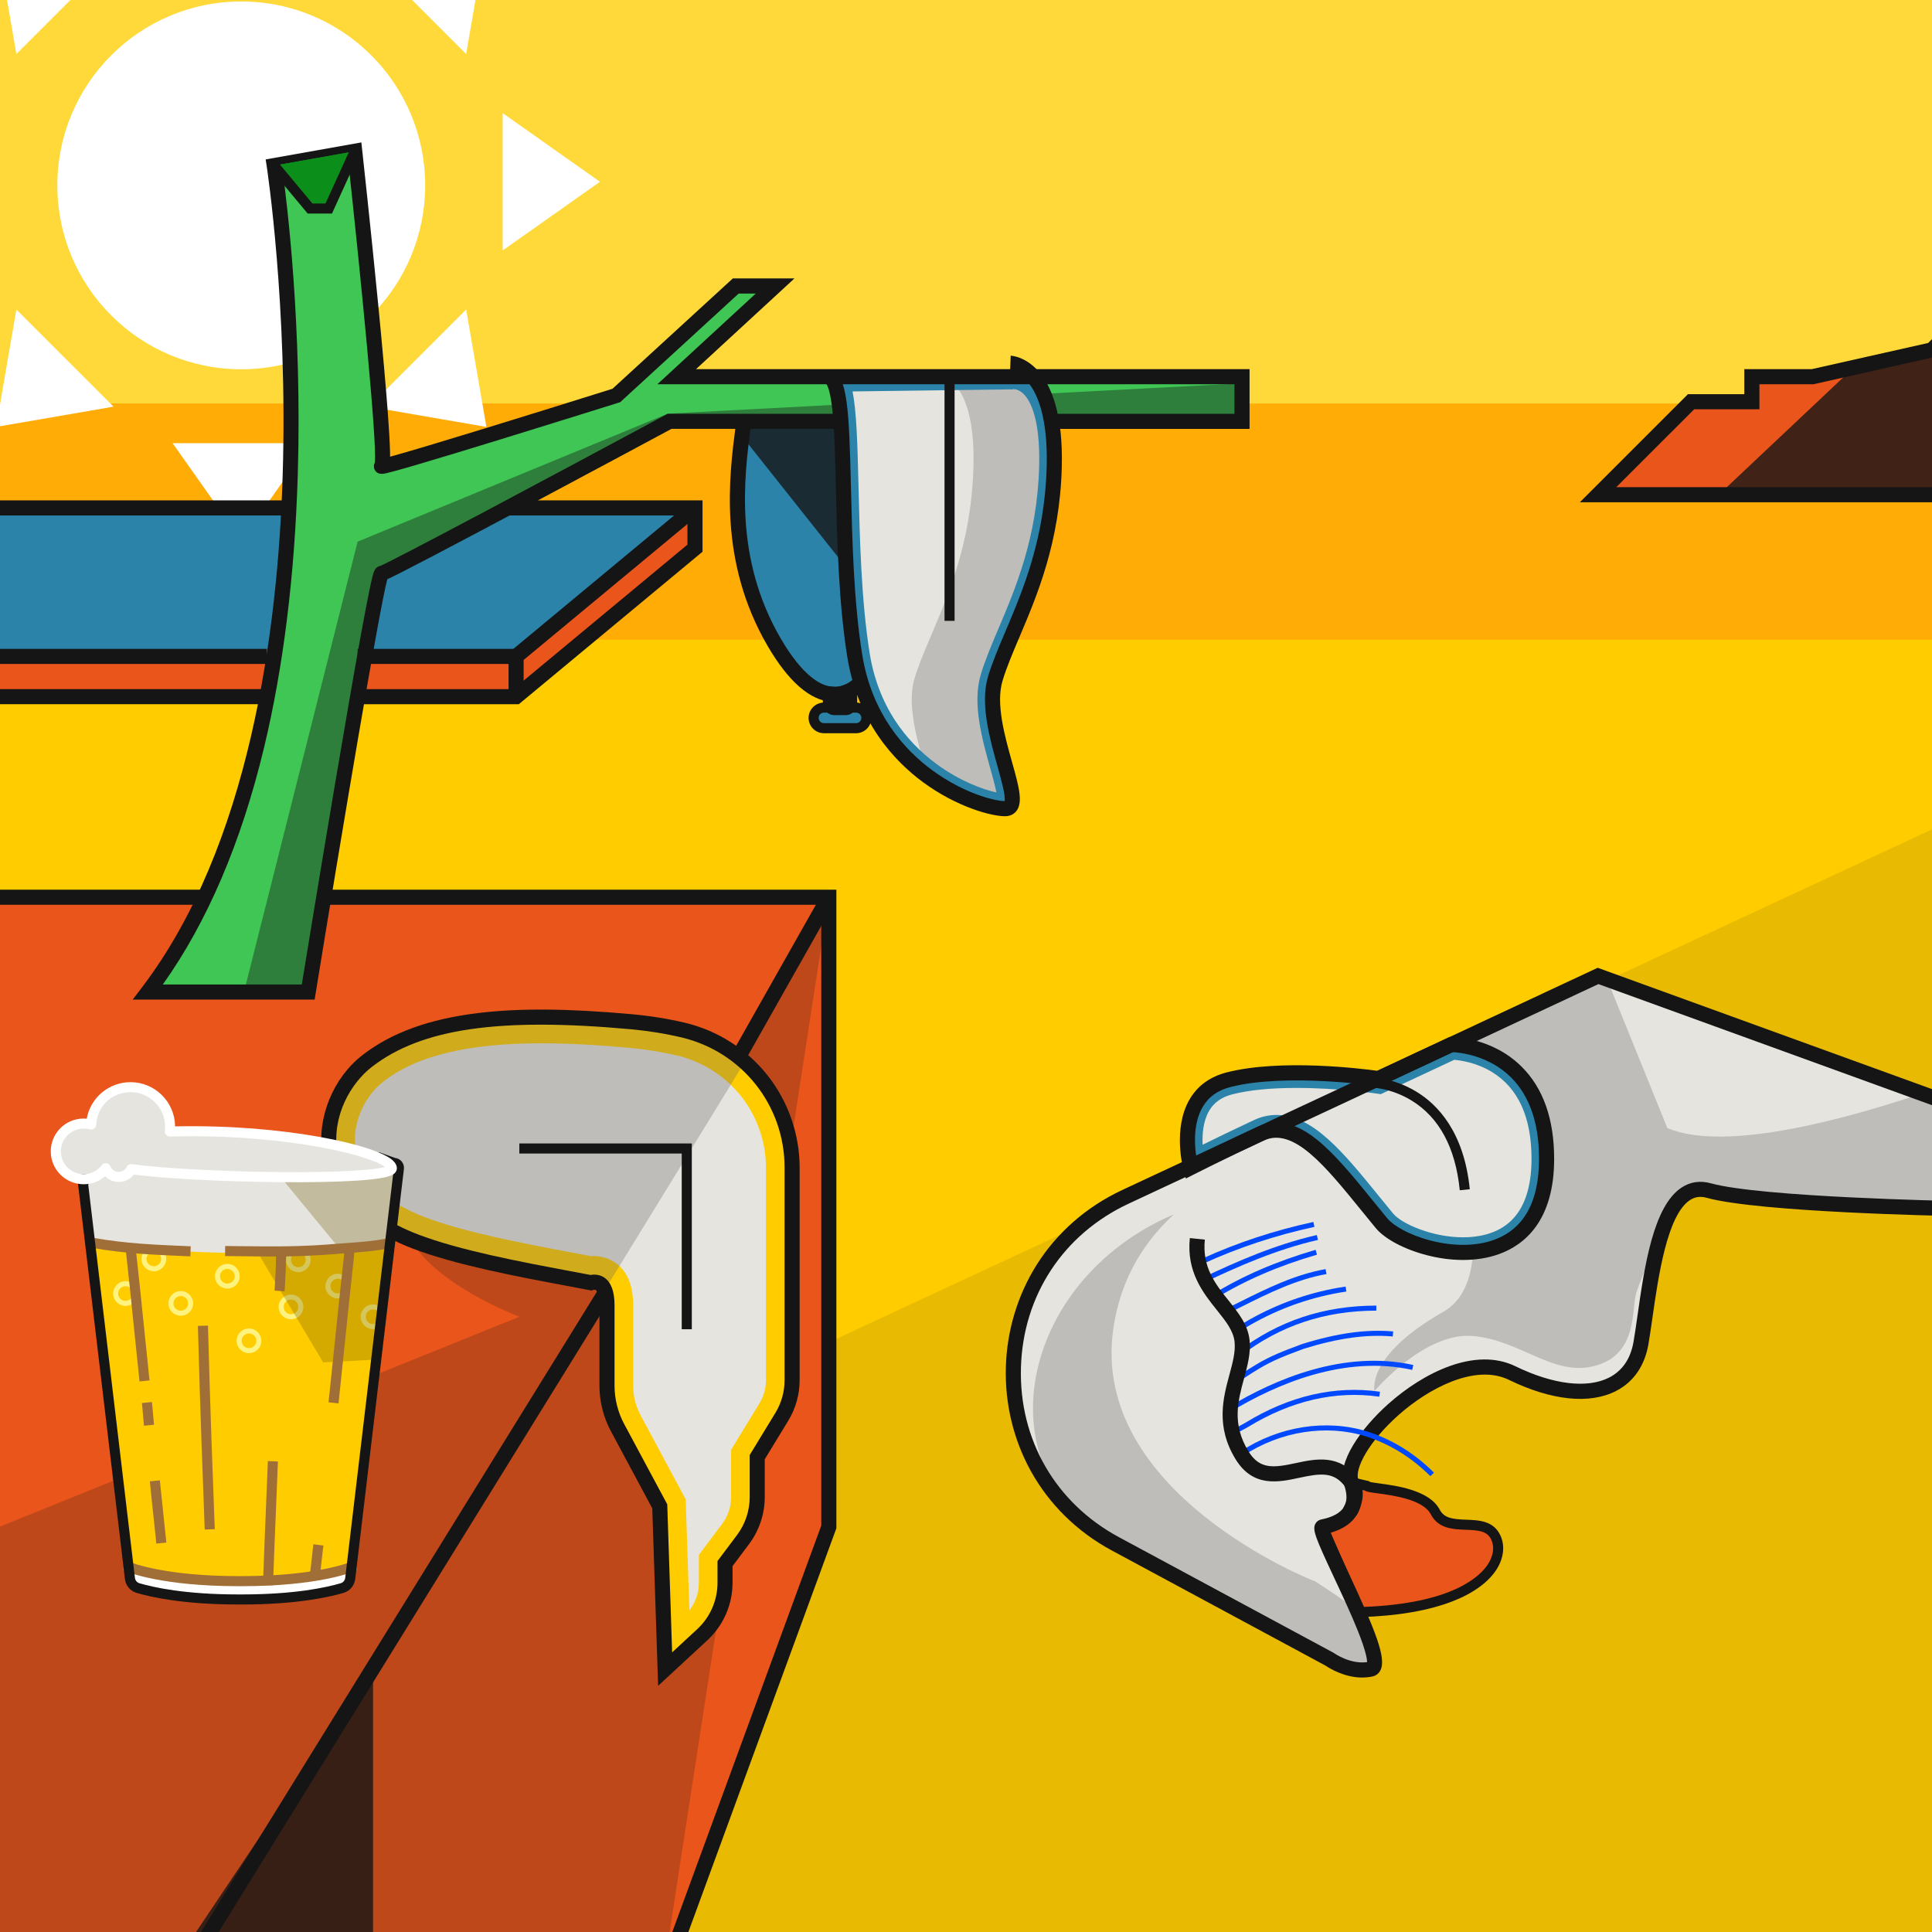 <svg xmlns="http://www.w3.org/2000/svg" xmlns:xlink="http://www.w3.org/1999/xlink" id="Camada_2" viewBox="0 0 1018.13 1018.13"><defs><style>      .cls-1 {        fill: #fc0;      }      .cls-2 {        fill: #ffd939;      }      .cls-3 {        opacity: .3;      }      .cls-4 {        fill: #ffac06;      }      .cls-5 {        fill: #40c655;      }      .cls-6 {        fill: #2b83aa;      }      .cls-7 {        fill: #fff;      }      .cls-8 {        opacity: .4;      }      .cls-9 {        fill: #606060;      }      .cls-10 {        fill: none;      }      .cls-11 {        fill: #fff380;      }      .cls-12 {        opacity: .8;      }      .cls-13 {        fill: #e5e4df;      }      .cls-14 {        fill: #0049ff;      }      .cls-15 {        opacity: .2;      }      .cls-16 {        fill: #a06e37;      }      .cls-17 {        fill: #0c8e1b;      }      .cls-18 {        fill: #ea551b;      }      .cls-19 {        opacity: .1;      }      .cls-20 {        fill: #151515;      }      .cls-21 {        clip-path: url(#clippath);      }      .cls-22 {        fill: #705a00;      }    </style><clipPath id="clippath"><rect class="cls-10" width="1018.13" height="1018.13"></rect></clipPath></defs><g id="_x31_3"><g><g class="cls-21"><g><rect class="cls-1" width="1018.13" height="1018.13"></rect><g class="cls-19"><polygon class="cls-20" points="1018.13 437.08 11.47 905.16 0 1018.13 1018.13 1018.13 1018.13 437.08"></polygon></g><rect class="cls-2" width="1018.13" height="233.38"></rect><rect class="cls-4" y="212.64" width="1018.13" height="124.44"></rect><g><circle class="cls-7" cx="127.14" cy="97.69" r="96.91"></circle><polygon class="cls-7" points="90.95 233.54 127.14 284.82 163.33 233.54 90.95 233.54"></polygon><polygon class="cls-7" points="264.89 59.61 316.17 95.8 264.89 131.99 264.89 59.61"></polygon><polygon class="cls-7" points="194.47 -22.71 256.32 -33.38 245.65 28.47 194.47 -22.71"></polygon><polygon class="cls-7" points="8.63 163.12 -2.04 224.98 59.82 214.3 8.63 163.12"></polygon><polygon class="cls-7" points="245.65 163.12 256.32 224.98 194.47 214.3 245.65 163.12"></polygon><polygon class="cls-7" points="59.82 -22.71 -2.04 -33.38 8.63 28.47 59.82 -22.71"></polygon></g><g><polygon class="cls-18" points="1018.13 184.36 1018.13 260.72 842.14 260.72 891.16 211.7 923.21 211.7 923.21 198.5 955.26 198.5 976.96 193.62 1018.13 184.36"></polygon><polygon class="cls-20" points="1018.13 264.7 832.54 264.7 889.51 207.72 919.23 207.72 919.23 194.52 954.82 194.52 1016.13 180.73 1025.92 170.94 1031.55 176.57 1020.13 187.99 955.7 202.48 927.19 202.48 927.19 215.68 892.81 215.68 851.74 256.74 1018.13 256.74 1018.13 264.7"></polygon><g class="cls-12"><polygon class="cls-20" points="1018.13 184.36 1018.13 260.72 905.77 260.72 976.96 193.62 1018.13 184.36"></polygon></g></g><g><polygon class="cls-18" points="436.77 472.83 436.77 804.66 358.52 1018.13 0 1018.13 0 472.83 436.77 472.83"></polygon><g class="cls-15"><path class="cls-20" d="M436.77,472.83l-83.89,545.3H0v-213.66l273.68-110.56c-46.19-18.61-59.13-41.09-54.68-39.6,44.6,14.87,89.64,21.3,92.26,21.67l125.51-203.14Z"></path></g><rect class="cls-20" x="1.9" y="853.77" width="415.74" height="7.95" transform="translate(-630.08 585.01) rotate(-58.27)"></rect><polygon class="cls-20" points="356.24 1035.91 348.78 1033.17 432.79 803.96 432.79 476.81 173.24 476.81 173.24 468.85 440.75 468.85 440.75 805.37 440.51 806.03 356.24 1035.91"></polygon><rect class="cls-20" y="468.85" width="110.59" height="7.95"></rect><rect class="cls-20" x="364.51" y="511.01" width="96.85" height="7.95" transform="translate(-238.59 621.02) rotate(-60.52)"></rect></g><g><path class="cls-13" d="M1018.13,575.58v61.28s-90.21-1.89-117.55-9.43c-10.59-2.92-17.65,4.43-22.6,16.1,0,0-.03.06-.08.19-7.74,18.45-10.27,47.56-13.15,64.09-4.71,27.09-32.99,32.75-67.88,15.78-34.88-16.97-91.45,38.65-84.84,57.5,6.6,18.86-10.37,22.63-15.09,23.57-4.71.94,36.77,72.59,25.45,74.95-11.31,2.35-21.68-5.19-21.68-5.19l-112.92-60.83c-74.09-39.91-71.04-147.21,5.2-182.84l156.81-73.29,92.32-43.15,4.72,1.64,169.58,59.04,1.7.59Z"></path><g class="cls-3"><path class="cls-9" d="M1018.13,575.58v61.28s-90.21-1.89-117.55-9.43c-10.59-2.92-17.65,4.43-22.6,16.1,0,0-.03.06-.08.19-1.09,2.46-12.81,28.9-15.51,37.23-2.83,8.73,1.06,32.15-21.21,38.64-22.26,6.49-39.59-13.43-65.13-15.55-25.54-2.12-51.69,28.98-51.69,28.98,0,0-4.79-18.38,36.21-41.71,41.01-23.33-10.77-133.85-10.77-133.85l97.04-41.5,31.81,78.49c30.85,13.28,97.36-5.59,137.77-19.45l1.7.59Z"></path></g><path class="cls-13" d="M764.77,550.47s50.27-.39,50.26,60.23c0,69.29-73.53,50.2-86.97,33.94-23.88-28.91-43.17-56.84-63.87-47.16-20.7,9.68-36.71,17.82-36.71,17.82,0,0-10.43-38.53,19.97-46.31,30.4-7.78,78.96-.59,78.96-.59l38.35-17.92Z"></path><path class="cls-6" d="M766.36,558.51c3.4.28,11.83,1.46,20.01,6.5,13.75,8.47,20.72,23.84,20.71,45.69,0,15.06-3.75,26.15-11.15,32.98-7.49,6.91-17.65,8.37-24.86,8.37-16.46,0-32.57-7.27-36.87-12.48-2.52-3.05-5.01-6.12-7.42-9.09-18.7-23.03-34.85-42.92-54.08-42.92-4.04,0-8.03.91-11.87,2.7-10.78,5.04-20.36,9.7-27.06,13.01-.28-5.58.25-12.49,3.46-17.95,2.56-4.36,6.55-7.18,12.21-8.63,8.74-2.24,20.14-3.37,33.89-3.37,21.76,0,41.73,2.91,41.93,2.94l2.37.35,2.17-1.01,36.57-17.09M764.8,550.47s-.02,0-.02,0l-38.35,17.92s-20.44-3.02-43.1-3.02c-12.27,0-25.18.89-35.86,3.62-30.4,7.78-19.97,46.31-19.97,46.31,0,0,16.01-8.15,36.71-17.82,2.86-1.33,5.68-1.95,8.5-1.95,17.61,0,34.78,24.2,55.37,49.12,6.11,7.39,24.61,15.36,43,15.36,22.07,0,43.96-11.5,43.96-49.3,0-59.86-49-60.23-50.24-60.23h0Z"></path><path class="cls-18" d="M720.4,783.02c.13,1.84,29.35,1.16,35.95,13.76,6.6,12.6,26.4.78,32.05,13.76,5.66,12.98-9.32,37.13-71.71,39l-19.73-44.88s25.45-5.66,15.08-23.57l8.36,1.93Z"></path><g class="cls-3"><path class="cls-9" d="M722.41,879.61c-11.31,2.35-21.68-5.19-21.68-5.19l-112.92-60.83c-70.72-38.1-51.28-138.72,30.78-173.62-12.8,11.78-27.68,30.67-31.93,60.52-12.29,86.23,105.01,132.51,106.39,132.87.74.46,12.69,8.08,18.54,12.71.59.46,1.17.93,1.76,1.4.76.61,1.52,1.24,2.27,1.86,6.77,15.48,11.66,29.27,6.79,30.28Z"></path></g><path class="cls-20" d="M717.91,884.04c-9.74,0-17.75-5.18-19.27-6.23l-112.71-60.72c-18.27-9.84-33.05-24.36-42.76-41.98-9.12-16.55-13.65-35.45-13.1-54.66.55-19.21,6.14-37.83,16.19-53.83,10.7-17.04,26.29-30.69,45.08-39.48l250.61-117.14,190.8,69.26-2.71,7.48-187.7-68.14-247.63,115.74c-34.41,16.08-55.6,48.36-56.69,86.33-1.08,37.97,18.24,71.4,51.68,89.41l113.16,60.96.22.16c.08.06,8.4,5.94,17.35,4.71,0-1.58-.6-5.73-4.67-16-3.47-8.77-8.33-19.16-12.61-28.32-9.96-21.31-11.6-25.35-10.01-28.51.61-1.21,1.73-2.06,3.05-2.33,6.22-1.24,10.31-3.53,12.17-6.79,1.64-2.87,1.62-6.76-.07-11.56-4.01-11.47,8.84-29.65,23.36-42.58,18.4-16.38,45.66-30.19,66.97-19.82,19.87,9.67,37.86,11.83,49.37,5.95,6.97-3.57,11.3-9.9,12.85-18.83.68-3.93,1.36-8.69,2.08-13.72,3.67-25.73,8.24-57.75,23.29-67.61,4.6-3.01,9.79-3.76,15.43-2.2,26.55,7.32,126.16,9.27,127.17,9.28l-.15,7.95c-4.14-.08-101.63-1.98-129.13-9.57-3.43-.95-6.28-.57-8.96,1.19-12.04,7.89-16.69,40.5-19.77,62.08-.73,5.1-1.41,9.91-2.12,13.96-1.98,11.36-7.88,19.85-17.06,24.55-13.95,7.14-34.01,5.05-56.47-5.88-17.81-8.66-42.48,4.61-58.21,18.61-15.77,14.04-23.14,28.32-21.15,34.01,2.47,7.07,2.3,13.17-.53,18.13-2.62,4.59-7.33,7.88-14.03,9.81,1.59,4.42,5.69,13.18,9.11,20.51,14.69,31.44,20.32,45.61,17.14,51.96-.87,1.74-2.38,2.91-4.26,3.3-1.81.38-3.59.54-5.32.54Z"></path><path class="cls-20" d="M771.01,663.98c-6.15,0-12.6-.84-19.1-2.52-11.85-3.06-22.16-8.54-26.91-14.29-2.55-3.09-5.06-6.18-7.49-9.17-19.29-23.75-35.94-44.26-51.63-36.92-20.4,9.53-36.43,17.68-36.59,17.76l-4.36,2.22-1.28-4.73c-.24-.88-5.71-21.64,3.24-36.98,4.19-7.18,10.78-11.97,19.58-14.22,28.51-7.29,71.46-1.93,79.33-.84l38.07-17.79h.87c.85-.03,21.4,0,37.11,15.6,11.39,11.3,17.16,27.65,17.16,48.6,0,32.85-15.83,45.44-29.11,50.21-5.68,2.04-12.1,3.07-18.89,3.07ZM672.66,591.54c6.81,0,13.9,3.03,21.47,9.12,9.55,7.69,19.27,19.65,29.55,32.32,2.42,2.98,4.92,6.06,7.45,9.12,3.02,3.65,11.23,8.67,22.77,11.65,12.15,3.14,23.98,3.02,33.31-.33,15.82-5.69,23.84-20.06,23.84-42.73,0-18.7-4.96-33.13-14.73-42.88-11.7-11.67-27.07-13.16-30.72-13.34l-38.57,18.03-1.18-.17c-.48-.07-48.13-6.97-77.39.51-6.76,1.73-11.56,5.17-14.68,10.52-4.98,8.53-4.32,19.73-3.38,26.03,6.26-3.12,18.19-9,32.13-15.52,3.32-1.55,6.69-2.33,10.14-2.33Z"></path><path class="cls-20" d="M769.27,627.23c-2.25-22.46-10.83-38.4-25.52-47.35-10.99-6.7-21.52-6.82-21.62-6.82v-5.3c.49,0,11.91.08,24.14,7.45,11.23,6.76,25.25,21.19,28.28,51.5l-5.28.53Z"></path><path class="cls-20" d="M716.69,852.19c-1.05,0-2-.62-2.43-1.58l-19.73-44.88c-.32-.73-.3-1.56.06-2.27.36-.71,1.02-1.22,1.79-1.39.11-.03,11.79-2.72,14.8-9.6,1.27-2.9.8-6.18-1.44-10.05-.53-.91-.47-2.05.16-2.9.63-.85,1.7-1.25,2.73-1.01l8.36,1.93c.42.1.81.29,1.12.56.85.21,2.81.47,4.57.71,9.31,1.26,26.65,3.59,32.01,13.84,2.39,4.56,6.87,5.04,13.97,5.31,6.87.26,14.65.55,18.17,8.62,2.32,5.33,1.54,11.72-2.14,17.53-4.28,6.75-12.25,12.55-23.05,16.78-12.72,4.98-29.17,7.81-48.88,8.4-.03,0-.05,0-.08,0ZM700.61,806.37l17.79,40.46c47.52-1.77,61.85-16.4,65.82-22.66,2.76-4.36,3.39-8.83,1.75-12.57-2.08-4.77-6.49-5.18-13.5-5.44-6.79-.25-14.48-.54-18.47-8.15-4.09-7.82-19.66-9.92-28.02-11.04-1.78-.24-3.32-.45-4.43-.67-.59-.12-1.6-.32-2.44-.85l-2.55-.59c.99,3.45.82,6.72-.52,9.75-2.96,6.74-10.98,10.27-15.43,11.76ZM723.05,782.84h0,0Z"></path><g><path class="cls-14" d="M753.8,777.95c-9.89-9.89-21.36-16.97-34.09-21.05-20.85-6.45-44.95-2.66-64.45,10.15l-1.46-2.22c20.15-13.24,45.09-17.16,66.7-10.47,13.15,4.21,24.98,11.51,35.17,21.7l-1.88,1.87Z"></path><path class="cls-14" d="M650.02,756.41l-1.57-2.14c1.61-1.18,3.29-2.06,4.91-2.91.98-.51,1.99-1.04,2.97-1.63,23.3-14.21,47.15-19.7,70.89-16.32l-.37,2.62c-23.11-3.29-46.37,2.08-69.14,15.96-1.06.63-2.1,1.18-3.11,1.71-1.61.84-3.12,1.64-4.57,2.7Z"></path><path class="cls-14" d="M648.86,743.75l-1.37-2.27c24.14-14.59,60.62-30.28,97.3-22.16l-.57,2.59c-35.83-7.93-71.63,7.5-95.36,21.84Z"></path><path class="cls-14" d="M648.96,730.96l-1.58-2.13c4.63-3.44,9.46-6.66,14.78-9.85,7.54-4.52,14.44-7.11,22.44-10.1l1.71-.64c18.51-5.74,33.72-7.84,47.87-6.59l-.23,2.64c-13.79-1.21-28.66.84-46.82,6.47l-1.61.6c-7.87,2.94-14.67,5.49-22,9.89-5.24,3.15-10.01,6.32-14.56,9.7Z"></path><path class="cls-14" d="M653.75,714.51l-1.61-2.11c21.54-16.38,45.47-24.35,73.16-24.37v2.65c-27.09.02-50.5,7.81-71.56,23.83Z"></path><path class="cls-14" d="M652.08,702.37l-1.44-2.22c13.85-8.98,28.93-15.53,44.82-19.46,4.49-1.11,9.08-2.02,13.65-2.69l.39,2.62c-4.48.66-8.99,1.55-13.4,2.65-15.6,3.86-30.41,10.29-44.01,19.11Z"></path><path class="cls-14" d="M646.63,692.37l-1.16-2.38c2.51-1.23,5.08-2.51,7.56-3.74,14.36-7.16,29.21-14.57,45.55-17.45l.46,2.61c-15.96,2.82-30.63,10.14-44.82,17.22-2.49,1.24-5.06,2.52-7.58,3.75Z"></path><path class="cls-14" d="M640.38,684.36l-1.39-2.26c15.91-9.77,33.68-17.44,54.3-23.47l.74,2.55c-20.4,5.96-37.95,13.54-53.66,23.19Z"></path><path class="cls-14" d="M634.43,675.94l-1.14-2.39c18.57-8.83,38.78-17.7,60.65-22.71l.59,2.58c-21.63,4.96-41.67,13.75-60.11,22.52Z"></path><path class="cls-14" d="M632.07,666.48l-.67-2.56c.26-.07.5-.12.72-.17.51-.11.88-.19,1.5-.5,18.26-8.35,37.93-14.84,58.5-19.3l.56,2.59c-20.39,4.43-39.88,10.85-57.92,19.1-.88.44-1.49.57-2.09.7-.19.04-.38.08-.6.14Z"></path></g><path class="cls-20" d="M714.83,798.61l-6.98-3.82c3.53-6.46,2.39-9.45,1-11.34-5.99-8.1-13.13-7.04-24.29-4.65-10.78,2.31-24.2,5.18-33.4-9.77-10.65-17.31-6.56-32.44-3.27-44.6,1.69-6.25,3.29-12.15,2.7-17.41-.64-5.79-4.68-10.83-9.36-16.68-7.15-8.94-16.06-20.07-14.21-37.9l7.91.82c-1.51,14.58,5.62,23.49,12.51,32.11,5.22,6.53,10.15,12.69,11.05,20.77.75,6.76-1.04,13.37-2.93,20.36-3.19,11.79-6.49,23.97,2.37,38.36,5.95,9.68,13.37,8.64,24.96,6.16,10.25-2.2,23.02-4.93,32.36,7.7,3.99,5.39,3.85,12.08-.42,19.88Z"></path></g></g><g class="cls-12"><polygon class="cls-20" points="196.59 879.07 196.59 1037.87 90.07 1037.87 196.59 879.07"></polygon></g></g><path class="cls-13" d="M332.59,538.43c-59.45-5.39-108.32-3.1-139.04,20.65-25.45,19.67-36.59,71.52,25.45,95.21,25.92,9.9,65.52,16.5,92.39,21.68,0,0,8.48-3.3,8.48,11.78v42.44c0,7.72,1.91,15.32,5.56,22.13l22.25,41.48,2.83,85.79,19.64-18.18c7.61-7.04,11.94-16.94,11.94-27.31v-10.13l9.53-12.7c4.83-6.44,7.44-14.28,7.44-22.33v-21.06l12.95-21.25c3.56-5.83,5.44-12.53,5.44-19.37v-111.92c0-34.53-23.73-64.51-57.33-72.5-8.2-1.95-17.36-3.51-27.52-4.43Z"></path><polyline class="cls-6" points="188.46 367.13 271.97 367.13 366.24 288.88 366.24 267.67 267.63 267.67 152.26 267.67 0 267.67 0 367.13 140.6 367.13"></polyline><polygon class="cls-18" points="366.25 267.67 366.25 288.88 271.97 367.13 0 367.13 0 345.92 268.97 345.92 363.24 267.67 366.25 267.67"></polygon><rect class="cls-6" x="428.76" y="372.9" width="27.81" height="10.84" rx="1.87" ry="1.87"></rect><path class="cls-6" d="M447.73,364.04s-2.93,1.33-5.07,1.69c-2.14.36-5.07,0-5.07,0v5.01c0,1.19.97,2.17,2.17,2.17h5.8c1.19,0,2.17-.97,2.17-2.17v-6.7Z"></path><path class="cls-1" d="M285.26,549.8c13.48,0,28.56.77,46.09,2.36,8.89.81,17.49,2.19,25.58,4.11,13.25,3.15,25.2,10.76,33.64,21.44,8.44,10.67,13.09,24.05,13.09,37.65v111.92c0,4.3-1.18,8.52-3.42,12.19l-12.95,21.25-2.01,3.3v24.93c0,5.04-1.66,10.03-4.69,14.06l-9.53,12.7-2.76,3.68v14.73c0,5.27-1.8,10.39-5.02,14.49l-1.82-55.24-.11-3.22-1.52-2.84-22.25-41.48c-2.57-4.78-3.92-10.18-3.92-15.61v-42.44c0-25.15-18.31-25.88-20.39-25.88-.61,0-1.2.03-1.75.08-3.12-.6-6.37-1.21-9.78-1.85-25.28-4.75-56.74-10.66-77.81-18.7-21.65-8.27-34.28-20.69-36.53-35.93-.97-6.54.03-13.48,2.88-20.07,2.67-6.17,6.83-11.65,11.71-15.43,9.12-7.05,20.43-12.1,34.59-15.43,13.58-3.2,29.5-4.76,48.68-4.76M285.26,536.02c-38.09,0-69.59,5.98-91.71,23.07-25.45,19.67-36.59,71.52,25.45,95.21,25.92,9.9,65.52,16.5,92.39,21.68,0,0,.79-.31,1.88-.31,2.5,0,6.61,1.6,6.61,12.09v42.44c0,7.72,1.91,15.32,5.56,22.13l22.25,41.48,2.83,85.79,19.64-18.18c7.61-7.04,11.94-16.94,11.94-27.31v-10.13l9.53-12.7c4.83-6.44,7.44-14.28,7.44-22.33v-21.06l12.95-21.25c3.56-5.83,5.44-12.53,5.44-19.37v-111.92c0-34.53-23.73-64.51-57.33-72.5-8.2-1.95-17.36-3.51-27.52-4.43-16.67-1.51-32.5-2.42-47.34-2.42h0Z"></path><path class="cls-5" d="M654.54,198.5v23.55h-301.67s-148.94,80.15-151.78,80.15-38.65,220.59-38.65,220.59h-84.49c111.24-146.06,66.58-435.53,66.58-435.53l42.42-7.55s17.91,163.09,14.14,165.92c-3.77,2.83,123.74-37.24,123.74-37.24l62.92-57.69h20.74l-51.85,47.79h297.89Z"></path><g class="cls-8"><path class="cls-20" d="M654.54,201.99v20.06h-301.67s-148.94,80.15-151.78,80.15-38.65,220.59-38.65,220.59h-33.87l59.89-237.35,163.46-67.46,302.61-15.99Z"></path></g><path class="cls-13" d="M532.46,197.24s24.51-4.87,23.1,48.86c-1.41,53.73-23.57,86.26-31.11,111.71-7.54,25.45,18.38,68.35,5.18,68.35s-69.29-18.85-79.19-80.6c-9.9-61.75-1.89-142.82-13.67-147.06l95.69-1.26Z"></path><g class="cls-3"><path class="cls-9" d="M524.44,357.82c-7.54,25.45,18.38,68.35,5.19,68.35-6.62,0-24.05-4.75-41.01-17.28-3.93-14.78-11.22-35.98-6.75-51.07,7.54-25.45,29.7-57.98,31.11-111.71.98-37.07-10.39-46.25-17.53-48.38l37-.49s24.51-4.87,23.1,48.86c-1.42,53.73-23.57,86.26-31.11,111.71Z"></path></g><path class="cls-6" d="M391.99,222.06c-3.3,25.91-10.37,71.19,16.03,116.44,26.4,45.25,45.6,20.96,45.6,20.96,0,0-8.48-23.34-11.25-137.39h-50.38Z"></path><g class="cls-12"><polyline class="cls-20" points="384.84 222.05 447.73 301.26 447.73 222.06"></polyline></g><path class="cls-6" d="M534.01,205.08c1.09,0,3.27.35,5.59,2.73,3.28,3.36,8.68,12.79,8.01,38.09-.98,37.14-12.33,63.89-21.45,85.39-3.64,8.59-7.08,16.69-9.33,24.27-4.52,15.26.75,34.09,4.99,49.22,1.09,3.89,2.55,9.12,3.27,12.82-6.98-1.49-19.18-5.89-31.57-14.99-8.7-6.4-16.01-14.06-21.72-22.77-6.84-10.43-11.38-22.39-13.49-35.54-4.46-27.84-5.24-60.61-5.86-86.95-.58-24.69-1.12-40.81-3.17-51.07l83.29-1.09.44.13.87-.24s.09,0,.14,0M534.01,197.13c-.97,0-1.55.11-1.55.11l-95.69,1.26c11.78,4.24,3.77,85.32,13.67,147.06,9.9,61.75,65.99,80.6,79.19,80.6s-12.73-42.89-5.18-68.35c7.54-25.45,29.7-57.98,31.11-111.71,1.2-45.49-16.18-48.98-21.55-48.98h0Z"></path><g class="cls-3"><path class="cls-9" d="M392.44,559.7l-73.79,120.12c-2.34-5.75-7.26-3.83-7.26-3.83-26.86-5.19-66.46-11.78-92.38-21.68-62.04-23.69-50.9-75.54-25.45-95.22,30.73-23.75,79.59-26.04,139.04-20.65,10.16.92,19.32,2.48,27.52,4.43,12.33,2.93,23.34,8.83,32.33,16.83Z"></path></g><path class="cls-20" d="M346.82,888.44l-3.08-93.56-21.81-40.66c-3.95-7.36-6.03-15.66-6.03-24.01v-42.44c0-6.29-1.6-7.7-1.92-7.92-.47-.32-1.14-.16-1.15-.16l-1.07.42-1.13-.22c-3.83-.74-7.91-1.51-12.18-2.31-25.98-4.88-58.31-10.95-80.87-19.57-14.6-5.57-26.15-13.01-34.33-22.09-7.4-8.22-11.92-17.59-13.44-27.84-2.83-19.15,5.73-40.11,21.3-52.14,15.14-11.7,34.99-18.92,60.7-22.06,21.7-2.65,47.48-2.46,81.13.59h0c9.73.88,19.18,2.4,28.08,4.52,17.12,4.07,32.55,13.91,43.46,27.7,10.91,13.8,16.92,31.08,16.92,48.67v111.92c0,7.56-2.08,14.98-6.02,21.44l-12.37,20.29v19.94c0,8.85-2.93,17.63-8.24,24.72l-8.73,11.64v8.8c0,11.44-4.82,22.46-13.21,30.23l-26.03,24.09ZM313.29,671.7c1.52,0,3.37.35,5.18,1.58,3.57,2.44,5.38,7.31,5.38,14.48v42.44c0,7.04,1.76,14.04,5.09,20.25l22.69,42.3,2.57,78.02,13.25-12.26c6.78-6.27,10.66-15.16,10.66-24.4v-11.46l10.32-13.76c4.29-5.72,6.65-12.8,6.65-19.94v-22.18l13.53-22.2c3.18-5.21,4.85-11.19,4.85-17.3v-111.92c0-32.81-22.32-61.04-54.27-68.63-8.54-2.03-17.61-3.49-26.96-4.34-69.38-6.29-110.13-.36-136.25,19.84-11.12,8.6-21.09,25.75-18.3,44.69,1.95,13.22,10.95,31.53,42.74,43.66,21.89,8.36,53.84,14.36,79.5,19.18,3.95.74,7.75,1.46,11.33,2.14.55-.11,1.25-.21,2.03-.21Z"></path><path class="cls-20" d="M165.82,526.77h-95.9l4.86-6.39c56.8-74.58,71.7-188.05,74.19-270.11,2.71-89.25-8.27-161.69-8.38-162.41l-.59-3.84,50.43-8.97.46,4.23c.05.41,4.53,41.27,8.49,81.95,2.33,23.91,4.03,43.09,5.05,57,.61,8.3.98,14.81,1.1,19.36.03,1.15.05,2.17.05,3.09,17.41-4.73,76.44-23,117.2-35.81l63.41-58.14h32.47l-51.85,47.79h291.69v31.51h-103.14v-7.95h95.18v-15.6h-304.1l51.85-47.79h-9.01l-62.43,57.24-.84.27c-.31.1-31.15,9.78-61.67,19.18-17.94,5.52-32.26,9.87-42.57,12.91-6.14,1.81-10.92,3.19-14.21,4.07-1.83.5-3.2.84-4.19,1.06-1.33.3-4.44.99-5.91-1.87-.62-1.21-.56-2.62.07-3.77,1.36-9.77-7.68-100.67-14.08-159.41l-34.45,6.12c2.22,16.21,10.29,81.65,7.92,159.87-1.6,52.89-7.58,101.23-17.78,143.68-12.01,49.97-29.93,91.9-53.33,124.76h73.24c2.08-12.77,9.82-60.14,17.73-106.98,5.41-32.04,9.84-57.56,13.16-75.88,1.98-10.9,3.59-19.34,4.78-25.09.66-3.18,1.19-5.53,1.62-7.19.54-2.1,1.27-4.91,3.93-5.39,7.22-2.89,93.68-49.05,150.71-79.74l.88-.47h90.5v7.95h-88.5c-5.87,3.16-39.97,21.49-73.96,39.6-21.83,11.64-39.35,20.91-52.07,27.56-14.57,7.62-20.79,10.77-23.71,12.06-4.1,14.75-24.56,136.87-37.76,218.17l-.54,3.34ZM201.09,298.22h-.01.01ZM198.71,242.45s0,0,0,0c0,0,0,0,0,0Z"></path><polygon class="cls-20" points="273.41 371.11 188.46 371.11 188.46 363.15 270.54 363.15 362.27 287.02 362.27 271.65 267.63 271.65 267.63 263.69 370.22 263.69 370.22 290.75 273.41 371.11"></polygon><path class="cls-20" d="M529.63,430.14c-7.27,0-25.43-4.86-43.19-17.92-15.17-11.16-34.42-31.67-39.93-66.03-4.59-28.63-5.38-61.86-6.01-88.55-.36-15.35-.68-28.61-1.58-38.78-1.26-14.15-3.28-16.4-3.68-16.71,0,0,.06.05.18.09l2.69-7.48c8.57,3.09,9.37,21.45,10.34,62.69.63,26.46,1.4,59.38,5.91,87.48,5.08,31.7,22.81,50.61,36.79,60.88,16.61,12.21,32.76,16.27,38.26,16.37.62-2.75-1.91-11.79-3.78-18.48-4.1-14.64-9.2-32.85-5-47.02,2.18-7.36,5.58-15.37,9.18-23.85,9.25-21.81,20.77-48.94,21.77-86.84.68-25.82-4.83-38.29-9.56-44.19-4.78-5.97-9.58-6.39-9.78-6.41h.07s.31-7.94.31-7.94c1.16.04,28.42,1.75,26.92,58.76-1.04,39.4-12.88,67.31-22.4,89.73-3.66,8.62-6.82,16.07-8.87,23-3.55,11.96,1.21,28.96,5.04,42.61,3.56,12.71,5.91,21.11,2.37,25.77-.97,1.28-2.81,2.81-6.03,2.81ZM529.82,422.18h0,0Z"></path><path class="cls-20" d="M439.85,369.94c-.5,0-1-.02-1.51-.05-11.5-.81-22.85-10.7-33.76-29.39-26.11-44.77-20.35-89.38-16.91-116.03l.37-2.91,7.89,1-.38,2.93c-3.31,25.65-8.86,68.58,15.89,111,11.78,20.2,21.37,24.99,27.35,25.46,7.12.55,11.54-4.76,11.72-4.98l6.22,4.96c-.27.34-6.47,8.02-16.89,8.02Z"></path><path class="cls-20" d="M451.15,386.39h-16.97c-4.45,0-8.07-3.62-8.07-8.07s3.62-8.07,8.07-8.07h16.97c4.45,0,8.07,3.62,8.07,8.07s-3.62,8.07-8.07,8.07ZM434.18,375.55c-1.53,0-2.77,1.24-2.77,2.77s1.24,2.77,2.77,2.77h16.97c1.53,0,2.77-1.24,2.77-2.77s-1.24-2.77-2.77-2.77h-16.97Z"></path><path class="cls-20" d="M445.56,376.88h-5.8c-3.39,0-6.14-2.76-6.14-6.14v-9.5l4.46.54c.92.11,2.8.21,3.93.02,1.17-.19,3.12-.95,4.08-1.38l5.62-2.54v12.86c0,3.39-2.75,6.14-6.14,6.14Z"></path><polygon class="cls-20" points="364.57 700.49 359.26 700.49 359.26 607.89 273.68 607.89 273.68 602.58 364.57 602.58 364.57 700.49"></polygon><polygon class="cls-20" points="275.95 367.13 268 367.13 268 344.05 363.7 264.61 368.78 270.73 275.95 347.78 275.95 367.13"></polygon><rect class="cls-20" x="188.46" y="341.94" width="83.51" height="7.95"></rect><rect class="cls-20" x="497.75" y="198.5" width="5.3" height="128.68"></rect><polygon class="cls-17" points="186.95 79.72 173.24 109.88 163.38 109.88 144.53 87.26 186.95 79.72"></polygon><polygon class="cls-17" points="186.95 79.72 173.24 109.88 163.38 109.88 144.53 87.26 186.95 79.72"></polygon><polygon class="cls-20" points="174.95 112.54 162.14 112.54 142.49 88.96 146.57 85.56 164.63 107.23 171.54 107.23 184.54 78.62 189.37 80.82 174.95 112.54"></polygon><rect class="cls-20" y="363.15" width="140.6" height="7.95"></rect><rect class="cls-20" y="263.69" width="152.26" height="7.95"></rect><rect class="cls-20" y="341.94" width="140.6" height="7.95"></rect><g id="copo"><g><g><path class="cls-1" d="M210.21,615.73l-4.55,38.29-21.11,177.8c-.28,2.39-1.96,4.37-4.26,5.06-7.06,2.09-24.13,6.01-52.8,6.01h-1.97c-28.67,0-45.74-3.92-52.8-6.01-2.3-.68-3.98-2.67-4.26-5.06l-21.01-176.96-3.97-33.45c-7.82-.31-14.06-6.75-14.06-14.65s6.56-14.66,14.66-14.66c1.36,0,2.69.19,3.94.54.57-10.98,9.66-19.71,20.79-19.71s20.82,9.32,20.82,20.82c0,.86-.05,1.71-.16,2.55,52.85-1.49,98.61,7.59,112.63,15.08l5.55,1.47c1.55,0,2.75,1.35,2.56,2.89Z"></path><path class="cls-13" d="M210.21,615.73l-4.55,38.29c-58.87,10.81-123.44,5.34-158.22.84l-3.97-33.45c-7.82-.31-14.06-6.75-14.06-14.65s6.56-14.66,14.66-14.66c1.36,0,2.69.19,3.94.54.57-10.98,9.66-19.71,20.79-19.71s20.82,9.32,20.82,20.82c0,.86-.05,1.71-.16,2.55,52.85-1.49,98.61,7.59,112.63,15.08l5.55,1.47c1.55,0,2.75,1.35,2.56,2.89Z"></path></g><g><path class="cls-11" d="M95.26,693.37c-3.59,0-6.51-2.92-6.51-6.51s2.92-6.51,6.51-6.51,6.51,2.92,6.51,6.51-2.92,6.51-6.51,6.51ZM95.26,683c-2.13,0-3.86,1.73-3.86,3.86s1.73,3.86,3.86,3.86,3.86-1.73,3.86-3.86-1.73-3.86-3.86-3.86Z"></path><path class="cls-11" d="M119.81,679.07c-3.59,0-6.51-2.92-6.51-6.51s2.92-6.51,6.51-6.51,6.51,2.92,6.51,6.51-2.92,6.51-6.51,6.51ZM119.81,668.7c-2.13,0-3.86,1.73-3.86,3.86s1.73,3.86,3.86,3.86,3.86-1.73,3.86-3.86-1.73-3.86-3.86-3.86Z"></path><path class="cls-11" d="M157.2,670.42c-3.59,0-6.51-2.92-6.51-6.51s2.92-6.51,6.51-6.51,6.51,2.92,6.51,6.51-2.92,6.51-6.51,6.51ZM157.2,660.05c-2.13,0-3.86,1.73-3.86,3.86s1.73,3.86,3.86,3.86,3.86-1.73,3.86-3.86-1.73-3.86-3.86-3.86Z"></path><path class="cls-11" d="M131.21,713.1c-3.59,0-6.51-2.92-6.51-6.51s2.92-6.51,6.51-6.51,6.51,2.92,6.51,6.51-2.92,6.51-6.51,6.51ZM131.21,702.73c-2.13,0-3.86,1.73-3.86,3.86s1.73,3.86,3.86,3.86,3.86-1.73,3.86-3.86-1.73-3.86-3.86-3.86Z"></path><path class="cls-11" d="M196.59,700.41c-3.59,0-6.51-2.92-6.51-6.51s2.92-6.51,6.51-6.51,6.51,2.92,6.51,6.51-2.92,6.51-6.51,6.51ZM196.59,690.04c-2.13,0-3.86,1.73-3.86,3.86s1.73,3.86,3.86,3.86,3.86-1.73,3.86-3.86-1.73-3.86-3.86-3.86Z"></path><path class="cls-11" d="M153.35,695.23c-3.59,0-6.51-2.92-6.51-6.51s2.92-6.51,6.51-6.51,6.51,2.92,6.51,6.51-2.92,6.51-6.51,6.51ZM153.35,684.86c-2.13,0-3.86,1.73-3.86,3.86s1.73,3.86,3.86,3.86,3.86-1.73,3.86-3.86-1.73-3.86-3.86-3.86Z"></path><path class="cls-11" d="M178,684.25c-3.59,0-6.51-2.92-6.51-6.51s2.92-6.51,6.51-6.51,6.51,2.92,6.51,6.51-2.92,6.51-6.51,6.51ZM178,673.88c-2.13,0-3.86,1.73-3.86,3.86s1.73,3.86,3.86,3.86,3.86-1.73,3.86-3.86-1.73-3.86-3.86-3.86Z"></path><path class="cls-11" d="M66.13,688.19c-3.59,0-6.51-2.92-6.51-6.51s2.92-6.51,6.51-6.51,6.51,2.92,6.51,6.51-2.92,6.51-6.51,6.51ZM66.13,677.82c-2.13,0-3.86,1.73-3.86,3.86s1.73,3.86,3.86,3.86,3.86-1.73,3.86-3.86-1.73-3.86-3.86-3.86Z"></path><path class="cls-11" d="M81.07,669.94c-3.59,0-6.51-2.92-6.51-6.51s2.92-6.51,6.51-6.51,6.51,2.92,6.51,6.51-2.92,6.51-6.51,6.51ZM81.07,659.57c-2.13,0-3.86,1.73-3.86,3.86s1.73,3.86,3.86,3.86,3.86-1.73,3.86-3.86-1.73-3.86-3.86-3.86Z"></path></g><g class="cls-3"><path class="cls-22" d="M149.88,622.73l30.24,36.77h-44.7l34.88,58.45,27.94-1.47,11.96-100.75s-4.7,6.38-60.32,7Z"></path></g></g><path class="cls-7" d="M184.78,826.47l-.23,2.5c-.28,3.01-1.97,5.5-4.27,6.37-7.06,2.62-24.12,7.55-52.8,7.55h-1.98c-28.67,0-45.74-4.92-52.8-7.55-2.31-.86-3.98-3.36-4.27-6.37l-.29-3.13c.72.85,1.61,1.48,2.62,1.84,7.35,2.57,25.11,7.38,54.96,7.38h2.06c29.85,0,47.61-4.81,54.96-7.38.75-.25,1.42-.67,2.02-1.2Z"></path><g><g><g><path class="cls-16" d="M142.89,662.14c-5.19,0-10.53-.06-16.37-.13l-7.92-.09.06-5.3,7.92.09c18.86.21,32.49.37,52.76-1.4,1.21-.09,2.39-.18,3.58-.26,7.32-.52,14.88-1.06,21.95-2.63l2.59-.57,1.15,5.18-2.59.57c-7.45,1.65-15.22,2.21-22.72,2.74-1.18.08-2.36.17-3.53.26-14.2,1.24-25.16,1.55-36.87,1.55Z"></path><path class="cls-16" d="M100.29,662.07l-2.65-.11c-16.52-.7-32.12-1.36-48.95-4.34l-2.61-.46.92-5.22,2.61.46c16.49,2.91,31.92,3.57,48.26,4.26l2.65.11-.22,5.3Z"></path><path class="cls-16" d="M168.2,832.82l-5.25-.75.38-2.62c.37-2.62.6-4.82.85-7.15.19-1.82.39-3.7.66-5.86l.34-2.63,5.26.67-.34,2.63c-.27,2.09-.46,3.94-.65,5.74-.25,2.38-.48,4.63-.87,7.35l-.37,2.62Z"></path><path class="cls-16" d="M178.4,739.56l-5.27-.57.28-2.64c1.09-10.14,2.15-20.43,3.17-30.37,1.47-14.33,3-29.14,4.65-43.88.01-1,.12-2.05.22-2.99.04-.38.08-.76.11-1.1l.22-2.64,5.28.45-.22,2.64c-.03.38-.07.79-.12,1.21-.09.9-.19,1.82-.19,2.59,0,.1,0,.2-.02.3-1.65,14.76-3.18,29.61-4.66,43.97-1.02,9.95-2.08,20.24-3.17,30.39l-.28,2.64Z"></path><path class="cls-16" d="M82.37,813.44l-.26-2.64c-.42-4.24-.88-8.52-1.33-12.66-.53-4.85-1.07-9.86-1.55-14.86l-.25-2.64,5.28-.51.25,2.64c.48,4.97,1.02,9.96,1.54,14.8.45,4.15.92,8.45,1.34,12.71l.26,2.64-5.28.52Z"></path><path class="cls-16" d="M75.9,751.35l-.27-2.64c-.19-1.85-.24-2.64-.29-3.41-.05-.76-.1-1.48-.29-3.28l-.27-2.64,5.28-.54.27,2.64c.19,1.88.25,2.68.3,3.45.05.73.1,1.48.28,3.24l.27,2.64-5.28.53Z"></path><path class="cls-16" d="M73.53,728l-.28-2.64c-.89-8.46-1.77-17.01-2.61-25.28-1.36-13.36-2.77-27.17-4.29-40.78l-.29-2.64,5.27-.59.29,2.64c1.52,13.63,2.93,27.45,4.29,40.82.84,8.27,1.72,16.81,2.61,25.27l.28,2.64-5.27.56Z"></path><path class="cls-16" d="M143.87,835.42l-5.3-.19.09-2.65c.44-12.29.94-24.24,1.41-35.81.33-7.95.66-15.94.98-24.16l.1-2.65,5.3.21-.1,2.65c-.32,8.23-.65,16.22-.98,24.18-.48,11.56-.97,23.51-1.41,35.78l-.1,2.65Z"></path><path class="cls-16" d="M149.97,680.48l-5.29-.35.17-2.65c.36-5.46.58-11.18.66-17.01l.04-2.65,5.3.07-.04,2.65c-.08,5.92-.31,11.73-.67,17.28l-.17,2.65Z"></path><path class="cls-16" d="M107.88,806.05l-.1-2.65c-.57-14.71-2.48-65.55-3.41-102.04l-.07-2.65,5.3-.13.07,2.65c.92,36.46,2.84,87.27,3.41,101.97l.1,2.65-5.3.2Z"></path><path class="cls-16" d="M127.5,835.89h-2c-39.8,0-57.8-7.29-58.54-7.6l-2.45-1.02,2.04-4.9,2.45,1.02c.17.07,17.93,7.2,56.51,7.2h2c38.58,0,56.34-7.13,56.51-7.2l2.45-1.01,2.03,4.89-2.44,1.02c-.75.31-18.74,7.6-58.54,7.6Z"></path></g><path class="cls-20" d="M127.49,845.54h-1.97c-28.6,0-45.83-3.83-53.55-6.12-3.33-.98-5.74-3.84-6.14-7.29l-24.98-210.41c-.09-.77.16-1.55.69-2.12.53-.57,1.28-.88,2.06-.84.16,0,.32.01.48.01h2.65v5.3h-.26l24.63,207.44c.16,1.34,1.09,2.45,2.38,2.83,7.45,2.2,24.11,5.9,52.05,5.9h1.97c27.94,0,44.6-3.7,52.04-5.9,1.29-.38,2.22-1.49,2.38-2.83l25.65-216.02c-.27-.01-.56-.06-.81-.15l-8.85-3.17,1.79-4.99,8.49,3.04c1.3.13,2.5.75,3.38,1.73.99,1.12,1.46,2.61,1.28,4.09l-25.66,216.09c-.41,3.44-2.82,6.3-6.14,7.29-7.72,2.28-24.94,6.12-53.55,6.12Z"></path></g><path class="cls-7" d="M44.06,624.07c-9.55,0-17.31-7.77-17.31-17.31s7.77-17.31,17.31-17.31c.55,0,1.1.03,1.64.08,1.99-11.01,11.61-19.25,23.09-19.25,12.88,0,23.38,10.43,23.47,23.3,57.62-1.22,106.38,9.81,114.96,18.15,1.28,1.24,1.92,2.57,1.92,3.95,0,1.02-.46,1.98-1.3,2.72-1.55,1.36-5.23,2.88-20.78,3.83-9.96.61-23.25.88-38.43.76-29.48-.22-60.51-1.81-78.15-3.99-1.88,2.43-4.77,3.88-7.92,3.88-2.76,0-5.33-1.12-7.17-3.01-3.11,2.71-7.09,4.21-11.32,4.21ZM44.06,594.74c-6.62,0-12.01,5.39-12.01,12.01s5.39,12.01,12.01,12.01c3.78,0,7.26-1.73,9.56-4.74.58-.76,1.51-1.15,2.46-1.02.94.12,1.75.74,2.11,1.62.73,1.79,2.45,2.94,4.38,2.94,1.8,0,3.42-1,4.23-2.61.51-1.01,1.6-1.59,2.72-1.44,16.96,2.24,48.53,3.91,78.57,4.16,31.26.25,49.48-1.13,54.87-2.7-3.01-2.26-13.07-6.53-33.91-10.37-13.92-2.56-42.75-6.71-79.5-5.67-.77.02-1.52-.29-2.03-.87-.52-.57-.77-1.34-.67-2.11.09-.74.14-1.49.14-2.23,0-10.02-8.15-18.17-18.17-18.17s-17.64,7.56-18.14,17.2c-.04.8-.45,1.54-1.1,2.01s-1.49.62-2.26.4c-1.06-.29-2.14-.44-3.23-.44Z"></path></g></g></g></g></svg>